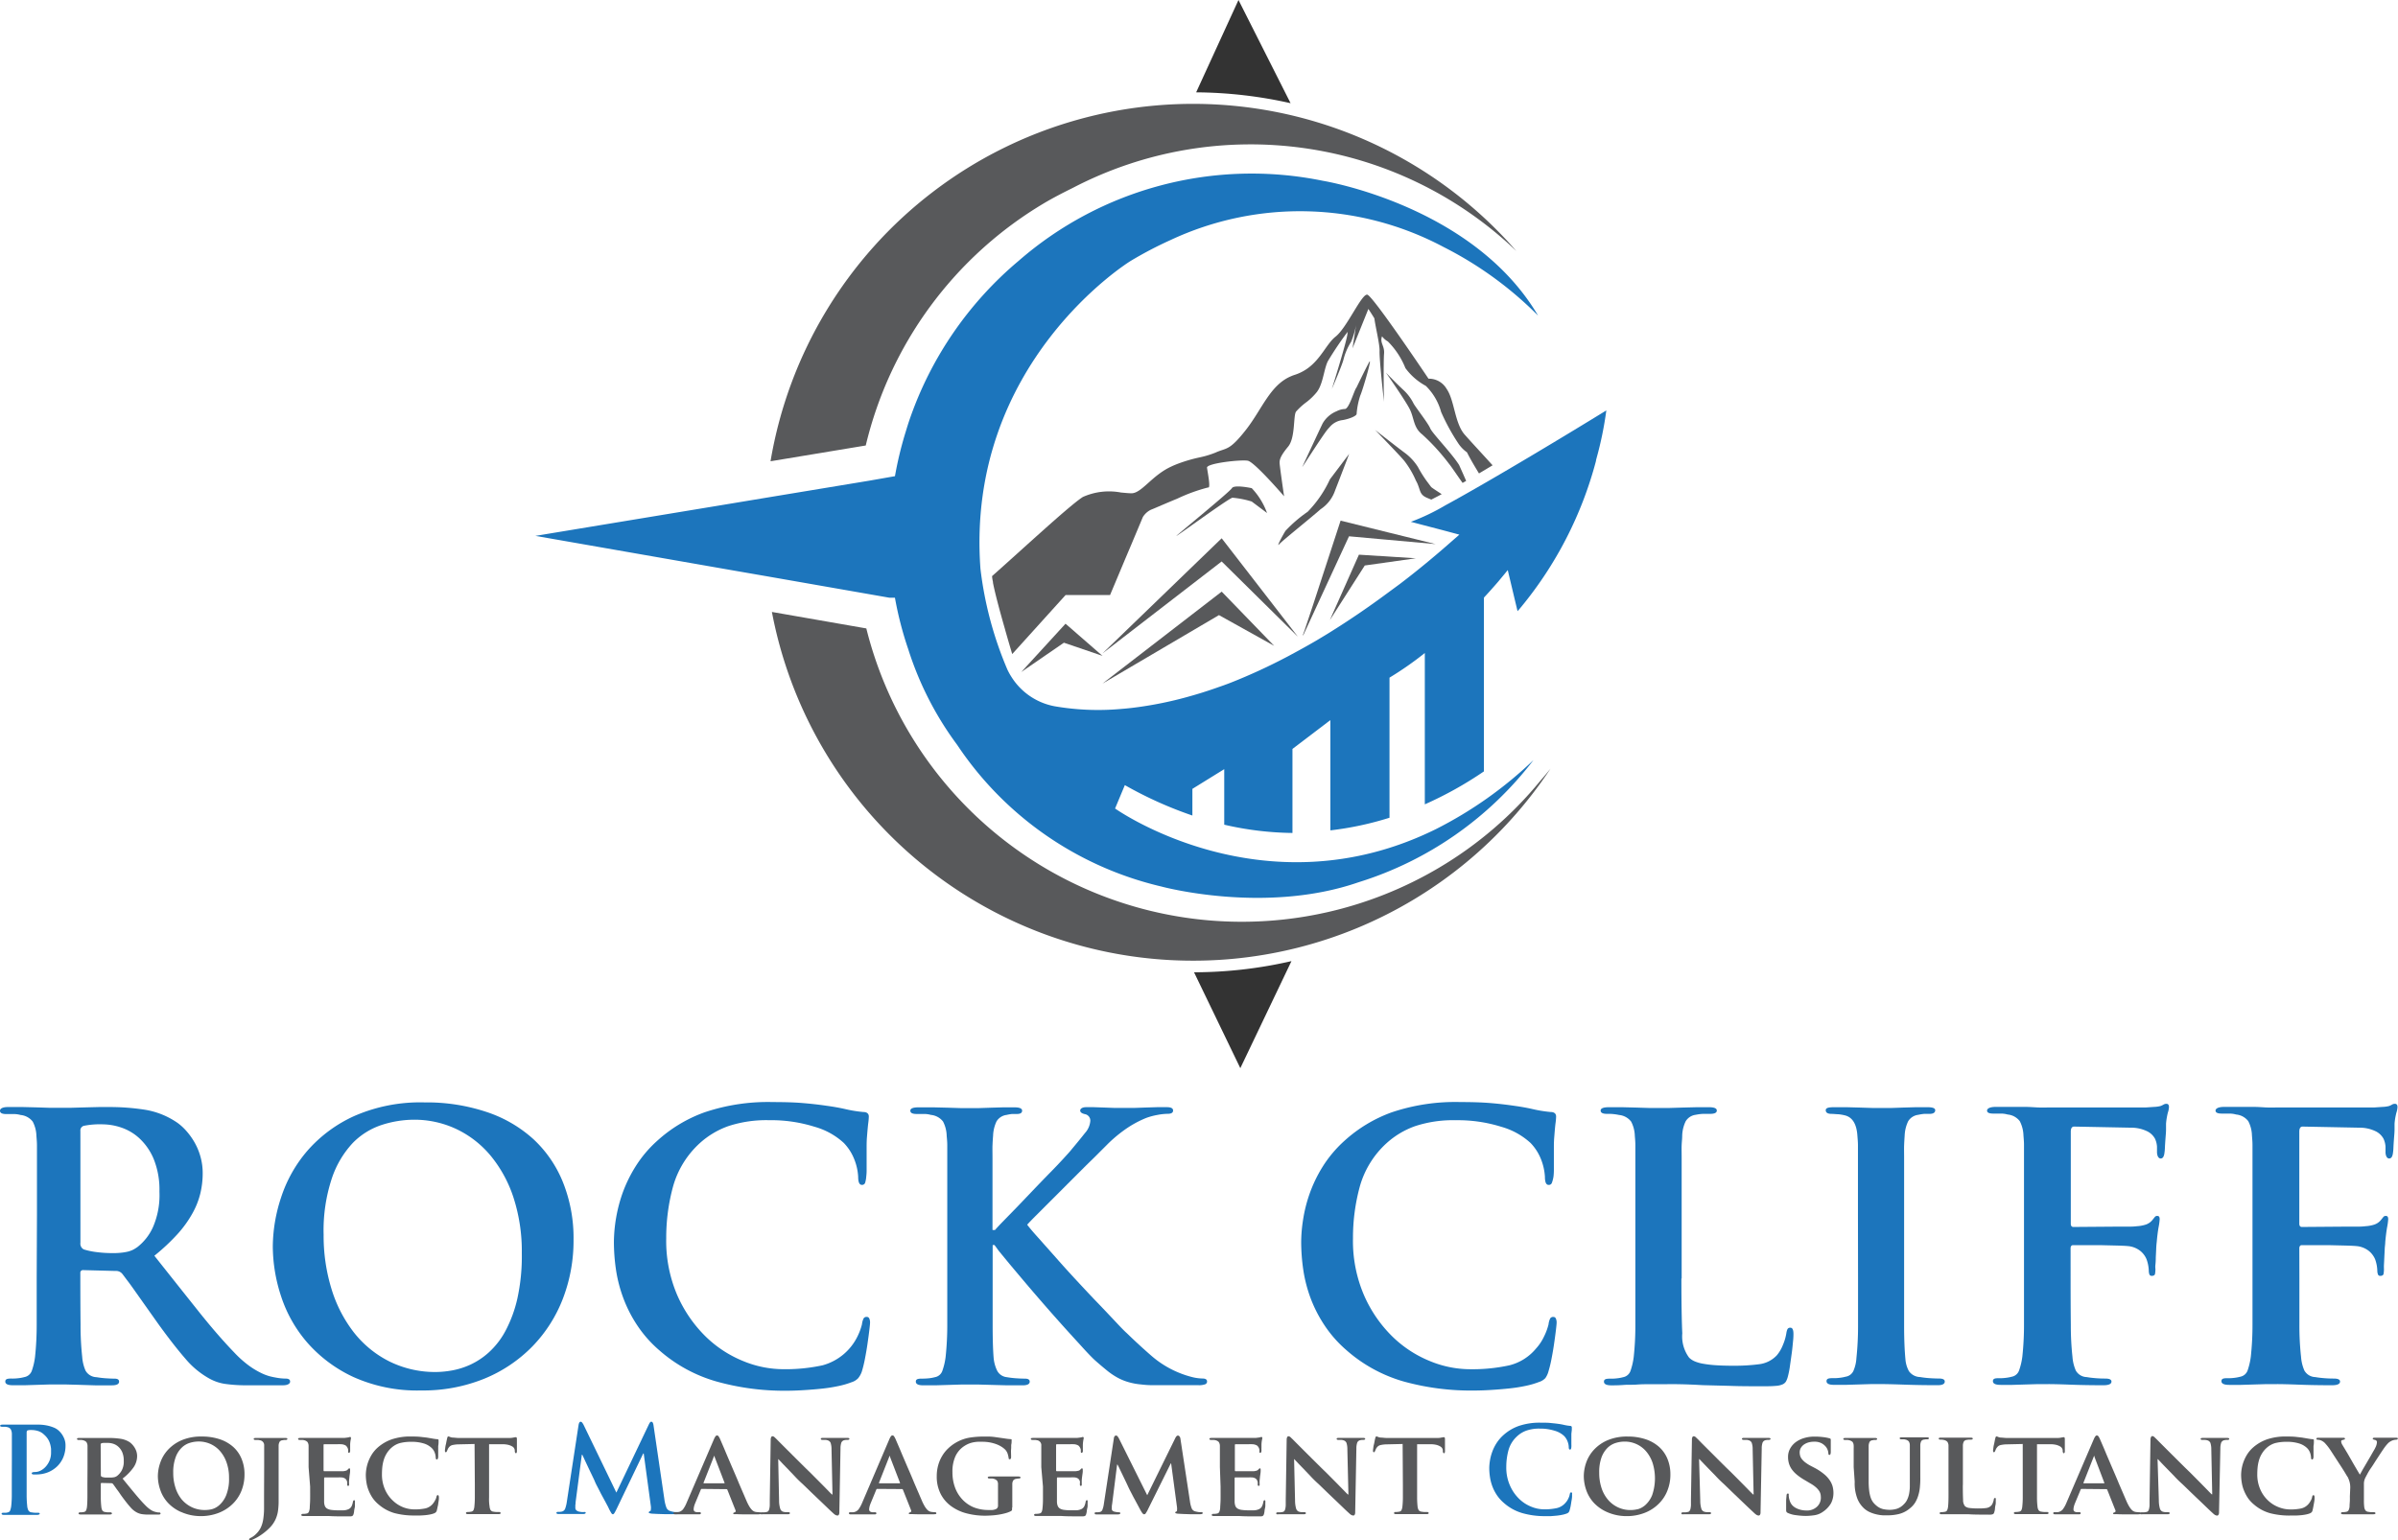 <svg xmlns="http://www.w3.org/2000/svg" width="160" height="102.804" viewBox="0 0 160 102.804">
  <g id="logo" transform="translate(-0.04)">
    <g id="Layer_1" data-name="Layer 1" transform="translate(0.04)">
      <path id="Path_1" data-name="Path 1" d="M312.064,100.3c.2.484.154.721.617.926.142.062.234.095.3.125l.448-.231.246-.131c-.276-.187-.54-.347-.7-.475l-.323-.433a8.314,8.314,0,0,1-.567-.914,3.519,3.519,0,0,0-.869-.935c-.3-.214-1.985-1.531-1.985-1.531s1.588,1.635,1.929,2.039a6.025,6.025,0,0,1,.792,1.338A2.293,2.293,0,0,1,312.064,100.3Z" transform="translate(-217.482 -68.006)" fill="#58595b"/>
      <path id="Path_2" data-name="Path 2" d="M316.8,91.179l.237-.134c-.225-.522-.472-1.065-.472-1.065-.51-.807-1.78-2.1-1.926-2.445s-.908-1.318-1.1-1.635a3.127,3.127,0,0,0-.7-.935c-.418-.383-1.154-1.145-1.154-1.145s1.246,1.78,1.57,2.4.246,1.255.849,1.721a14.286,14.286,0,0,1,1.8,1.976C316.058,90.1,316.453,90.7,316.8,91.179Z" transform="translate(-219.212 -58.948)" fill="#58595b"/>
      <path id="Path_3" data-name="Path 3" d="M294.687,85.669a1.33,1.33,0,0,1,.89-.478h0c.469-.086.89-.273.914-.4a5.179,5.179,0,0,1,.243-1.231c.172-.383.834-2.671.593-2.231s-.849,1.7-.849,1.7c-.151.169-.493,1.445-.777,1.424a1.305,1.305,0,0,0-.54.148,1.905,1.905,0,0,0-.932.807c-.018.033-.036.071-.056.113-.341.721-1.27,2.715-1.306,2.8s1.062-1.653,1.585-2.374A2.985,2.985,0,0,1,294.687,85.669Z" transform="translate(-205.975 -57.156)" fill="#58595b"/>
      <path id="Path_4" data-name="Path 4" d="M269.573,110.424l1.021.766a4.738,4.738,0,0,0-1.021-1.659s-1.172-.255-1.323,0-3.593,3.059-3.706,3.187,3.478-2.507,3.742-2.549a6.09,6.09,0,0,1,1.288.255Z" transform="translate(-186.054 -76.95)" fill="#58595b"/>
      <path id="Path_5" data-name="Path 5" d="M291.258,104.533c.169-.433.51-1.318.733-1.9l.214-.561-.312.412-.973,1.288a7.7,7.7,0,0,1-1.484,2.166,9.03,9.03,0,0,0-1.484,1.276c-.16.255-.644,1.145-.415.89s2.193-1.825,2.76-2.335A2.432,2.432,0,0,0,291.258,104.533Z" transform="translate(-202.184 -71.782)" fill="#58595b"/>
      <path id="Path_6" data-name="Path 6" d="M311.35,90.3Z" transform="translate(-218.973 -63.505)" fill="#58595b"/>
      <path id="Path_7" data-name="Path 7" d="M181.126,61.212a14.329,14.329,0,0,1-2.291,1.095l.8.211,1.317.344,1.119.3-.475.415q-1.78,1.573-3.487,2.872l-.843.62c-1.261.935-2.478,1.763-3.653,2.5l-.217.137c-.276.172-.552.335-.825.5-.365.214-.727.418-1.083.614-.276.154-.552.3-.825.448a38.059,38.059,0,0,1-3.858,1.78c-.279.107-.555.208-.828.3-.347.125-.688.237-1.024.344-.282.089-.555.169-.828.246a24.923,24.923,0,0,1-3.858.783c-.282.033-.558.059-.825.08a17.051,17.051,0,0,1-4.359-.181,4.338,4.338,0,0,1-2.914-1.988,4.257,4.257,0,0,1-.252-.457,24.371,24.371,0,0,1-1.8-6.733C149.105,51.675,160.129,44.9,160.129,44.9A25.9,25.9,0,0,1,162.8,43.5a20.386,20.386,0,0,1,18.214.463,24.332,24.332,0,0,1,6.309,4.582c-4.35-7.383-14.362-9-14.362-9a23.667,23.667,0,0,0-20.294,5.341,24.077,24.077,0,0,0-7.3,10.659c-.071.208-.136.418-.2.629-.03.1-.062.2-.092.3a24.363,24.363,0,0,0-.662,2.786l-1.709.3-6.89,1.139-2.359.392L120.42,63.245l13.056,2.282,2.374.412,7.009,1.226,1.187.208h.365a23.321,23.321,0,0,0,.89,3.442,21.7,21.7,0,0,0,3.264,6.38,22.554,22.554,0,0,0,13.617,9.451h0s6.9,1.881,13.151-.279h0a23.469,23.469,0,0,0,11.685-8.16,27,27,0,0,1-6.513,4.611c-11.481,5.671-21.406-1.377-21.406-1.377l.507-1.214.145-.347a26.319,26.319,0,0,0,4.507,2.03v-1.78l2.125-1.315v3.706a21.041,21.041,0,0,0,4.552.552V77.465l2.528-1.923V82.9a21.234,21.234,0,0,0,3.947-.843v-9.35a22.345,22.345,0,0,0,2.356-1.644v10.1a24.723,24.723,0,0,0,3.944-2.2V67.364c.249-.267.472-.516.668-.739.157-.178.3-.338.412-.481.326-.386.51-.617.51-.617l.454,1.911.2.834c.077-.086.151-.175.225-.264a25.616,25.616,0,0,0,5.009-9.769V58.2c.015-.053.027-.107.042-.16a23.4,23.4,0,0,0,.647-3.169C189.7,56.212,184.3,59.485,181.126,61.212Z" transform="translate(-84.699 -27.479)" fill="#1c75bc"/>
      <path id="Path_8" data-name="Path 8" d="M254.65,75.622c-.68-.766-.68-2.3-1.211-3.059a1.359,1.359,0,0,0-1.208-.68s-3.706-5.525-4.083-5.608-1.362,2.208-2.119,2.8c-.593.469-.961,1.466-1.866,2.119a3.116,3.116,0,0,1-.855.43,2.552,2.552,0,0,0-.264.1c-1.386.593-1.92,2.19-2.988,3.561-1.134,1.445-1.285,1.187-2.042,1.531a6.176,6.176,0,0,1-1.065.32,10.266,10.266,0,0,0-1.484.439c-.131.053-.267.107-.407.175-1.288.593-1.967,1.78-2.647,1.78-.178,0-.418-.027-.694-.05a4.276,4.276,0,0,0-2.558.3l-.077.053c-.967.665-3.976,3.457-5.973,5.226a2.43,2.43,0,0,0,.062.392v.053h0c.151.772.5,2.05.8,3.089l.024.092c.252.89.46,1.576.46,1.576l3.561-3.941h2.967l1.053-2.507.045-.107.326-.769.543-1.294.22-.525a1.3,1.3,0,0,1,.54-.49l.226-.092c.341-.145.926-.4,1.531-.647a11.308,11.308,0,0,1,2.059-.748c.19.086-.036-1.021-.074-1.318s2.267-.552,2.721-.466,2.421,2.374,2.421,2.374-.3-2.039-.3-2.249.074-.469.567-1.062.338-2.042.528-2.338a4.448,4.448,0,0,1,.721-.653,4.1,4.1,0,0,0,.677-.665,1.779,1.779,0,0,0,.193-.338c.243-.543.312-1.249.528-1.7a21.865,21.865,0,0,1,1.329-1.976.562.562,0,0,0-.015.113c0,.389-1.042,3.709-1.042,3.709s.688-1.593.777-1.967a4.086,4.086,0,0,1,.51-1.187,5.636,5.636,0,0,0,.392-1.513h0l-.3,1.953,1.059-2.632s.2.3.4.629c.077.593.362,1.733.347,2.178-.021.558.267,3.208.3,3.386-.024-.2-.045-2.688,0-3.211s-.3-.715-.134-1.154h0a1.187,1.187,0,0,0,.386.341,5.292,5.292,0,0,1,1.172,1.78,4.1,4.1,0,0,0,1.362,1.187,3.872,3.872,0,0,1,1.021,1.742,13.97,13.97,0,0,0,1.133,2.077,2.269,2.269,0,0,0,.593.617c.2.409.51.929.8,1.407l.356-.211h0l.113-.068h0l.439-.264C255.125,76.144,255.318,76.37,254.65,75.622Z" transform="translate(-156.917 -46.607)" fill="#58595b"/>
      <path id="Path_9" data-name="Path 9" d="M271.825,0,269,6.163a29.552,29.552,0,0,1,6.3.724Z" transform="translate(-189.19)" fill="#333"/>
      <path id="Path_10" data-name="Path 10" d="M271.616,223.325l3.412-7.145a29.182,29.182,0,0,1-6.5.745Z" transform="translate(-188.859 -152.032)" fill="#333"/>
      <path id="Path_11" data-name="Path 11" d="M191.552,29.988c.626-.371,1.267-.7,1.917-1.021a25.656,25.656,0,0,1,29.593,4.214A28.59,28.59,0,0,0,173.3,47.213l6.353-1.053a25.763,25.763,0,0,1,11.9-16.172Z" transform="translate(-121.888 -16.427)" fill="#58595b"/>
      <path id="Path_12" data-name="Path 12" d="M218.129,154.7a25.816,25.816,0,0,1-38.22-15.967l-6.3-1.1a28.6,28.6,0,0,0,51.95,10.46c-.214.264-.433.528-.659.786A25.567,25.567,0,0,1,218.129,154.7Z" transform="translate(-122.106 -96.79)" fill="#58595b"/>
      <path id="Path_13" data-name="Path 13" d="M235.1,142.435l-.08-.068-2.386-2.077-.053.056-2.9,3.166,2.843-1.955Z" transform="translate(-161.538 -98.661)" fill="#58595b"/>
      <path id="Path_14" data-name="Path 14" d="M260.979,127.643l-.335-.433-4.751-6.139-.1.095-7.855,7.59,7.953-6.139Z" transform="translate(-174.379 -85.144)" fill="#58595b"/>
      <path id="Path_15" data-name="Path 15" d="M247.94,139.2l7.953-6.137,3.5,3.617-3.682-2.05Z" transform="translate(-174.379 -93.576)" fill="#58595b"/>
      <path id="Path_16" data-name="Path 16" d="M301.861,118.667l-1.332-.329-1.819-.448-3.187-.789-1.822,5.576-.593,1.78c-.089.214-.122.326-.08.3l3.056-6.611Z" transform="translate(-206.075 -82.352)" fill="#58595b"/>
      <path id="Path_17" data-name="Path 17" d="M299.06,129.128,301,124.76l3.8.24-3.409.481Z" transform="translate(-210.33 -87.739)" fill="#58595b"/>
      <path id="Path_18" data-name="Path 18" d="M2.506,256.122v-4.567c0-.217-.021-.43-.036-.626a2.178,2.178,0,0,0-.246-.956,1.157,1.157,0,0,0-.81-.442A1.642,1.642,0,0,0,1,249.469H.458c-.279,0-.418-.074-.418-.22S.209,249,.568,249H1.574l.97.024.822.027h1.35l.97-.027L6.642,249h.751a15.158,15.158,0,0,1,2.344.184,5.3,5.3,0,0,1,2.16.881,3.622,3.622,0,0,1,.54.49,4.592,4.592,0,0,1,.552.751,4.154,4.154,0,0,1,.415.967,4.051,4.051,0,0,1,.16,1.154,5.715,5.715,0,0,1-.16,1.35,5.263,5.263,0,0,1-.528,1.326,7.438,7.438,0,0,1-.979,1.362,13.572,13.572,0,0,1-1.558,1.46q1.647,2.077,2.935,3.694t2.392,2.76a7.185,7.185,0,0,0,.958.861,5.148,5.148,0,0,0,.8.49,3.26,3.26,0,0,0,.593.234c.163.042.3.071.395.086a3.667,3.667,0,0,0,.685.074c.2,0,.3.065.3.2s-.157.246-.469.246H16.6a9.927,9.927,0,0,1-1.6-.1,3.145,3.145,0,0,1-1.027-.368,5.674,5.674,0,0,1-1.558-1.3c-.516-.593-1.116-1.359-1.8-2.306l-.748-1.056-.712-1.006c-.22-.312-.418-.594-.593-.822s-.3-.406-.38-.5a.543.543,0,0,0-.442-.172L5.6,259.884a.175.175,0,0,0-.2.2v.344q0,1.718.015,3.092a19.361,19.361,0,0,0,.11,2.16,2.793,2.793,0,0,0,.22.908.867.867,0,0,0,.736.442,6.173,6.173,0,0,0,.626.074c.237.015.43.024.579.024q.3,0,.3.2c0,.163-.163.246-.49.246H6.378L5.3,267.54l-.89-.024H3.352l-.774.024-.869.027H.886c-.329,0-.493-.083-.493-.246s.131-.2.392-.2a3.2,3.2,0,0,0,.493-.024,2.553,2.553,0,0,0,.392-.074.65.65,0,0,0,.5-.442,4.389,4.389,0,0,0,.208-.908,20.113,20.113,0,0,0,.11-2.16q0-1.377,0-3.068Zm2.9,1.938a.427.427,0,0,0,.223.442,4.765,4.765,0,0,0,.89.184,7.892,7.892,0,0,0,.97.062,4.91,4.91,0,0,0,.626-.024,3.445,3.445,0,0,0,.454-.074,1.75,1.75,0,0,0,.341-.122,2.371,2.371,0,0,0,.32-.2,3.531,3.531,0,0,0,1.006-1.288,5.365,5.365,0,0,0,.442-2.392,5.448,5.448,0,0,0-.38-2.172,3.953,3.953,0,0,0-.958-1.389,3.38,3.38,0,0,0-1.226-.724,3.93,3.93,0,0,0-1.187-.208,5.438,5.438,0,0,0-1.3.1.32.32,0,0,0-.223.344Z" transform="translate(-0.04 -175.113)" fill="#1c75bc"/>
      <path id="Path_19" data-name="Path 19" d="M66.754,266.259a9.272,9.272,0,0,1-3.068-2.288,8.951,8.951,0,0,1-1.754-3.1,10.771,10.771,0,0,1-.552-3.326,10.623,10.623,0,0,1,.552-3.264,9.071,9.071,0,0,1,1.754-3.119,9.176,9.176,0,0,1,3.131-2.32,10.98,10.98,0,0,1,4.7-.908,12.574,12.574,0,0,1,4.125.638,8.721,8.721,0,0,1,3.134,1.822,7.991,7.991,0,0,1,1.976,2.9,10,10,0,0,1,.694,3.8,10.772,10.772,0,0,1-.712,3.941,9.41,9.41,0,0,1-2.039,3.19,9.545,9.545,0,0,1-3.2,2.148,10.844,10.844,0,0,1-4.211.786A10.386,10.386,0,0,1,66.754,266.259Zm6.555-.43a5.165,5.165,0,0,0,1.226-.38,4.905,4.905,0,0,0,1.252-.825,5.34,5.34,0,0,0,1.107-1.421,8.642,8.642,0,0,0,.8-2.16,13.164,13.164,0,0,0,.3-3.044,11.623,11.623,0,0,0-.552-3.706,8.56,8.56,0,0,0-1.534-2.81,6.7,6.7,0,0,0-2.3-1.78,6.552,6.552,0,0,0-2.81-.614,7.049,7.049,0,0,0-2.137.344,4.8,4.8,0,0,0-1.938,1.2,6.445,6.445,0,0,0-1.4,2.359,11.044,11.044,0,0,0-.552,3.777,12.059,12.059,0,0,0,.516,3.585,9,9,0,0,0,1.484,2.908,6.989,6.989,0,0,0,2.374,1.953,6.878,6.878,0,0,0,3.166.712A6.3,6.3,0,0,0,73.309,265.828Z" transform="translate(-43.178 -174.356)" fill="#1c75bc"/>
      <path id="Path_20" data-name="Path 20" d="M144.925,266.5a9.862,9.862,0,0,1-3.8-2.077,8.115,8.115,0,0,1-1.484-1.682,8.868,8.868,0,0,1-.932-1.84,9.4,9.4,0,0,1-.481-1.89,13.052,13.052,0,0,1-.134-1.828,10.16,10.16,0,0,1,.552-3.181,9.2,9.2,0,0,1,.872-1.816,7.974,7.974,0,0,1,1.448-1.73,9.41,9.41,0,0,1,3.166-1.914,13.254,13.254,0,0,1,4.59-.688q1.151,0,1.926.062c.516.042,1.059.1,1.632.184.475.065.908.142,1.3.234a8.617,8.617,0,0,0,1.154.184c.246,0,.368.113.368.3a3.765,3.765,0,0,1-.036.43c-.024.187-.053.5-.086.92-.018.2-.024.424-.024.685v1.475a3.48,3.48,0,0,1-.024.49,1.848,1.848,0,0,1-.074.418.208.208,0,0,1-.22.145c-.163,0-.246-.178-.246-.54a3.65,3.65,0,0,0-.258-1.163,3.3,3.3,0,0,0-.7-1.095,4.78,4.78,0,0,0-1.95-1.08,9.676,9.676,0,0,0-3.033-.439,8.116,8.116,0,0,0-2.712.392,5.638,5.638,0,0,0-1.9,1.128,6.143,6.143,0,0,0-1.8,2.911,12.976,12.976,0,0,0-.454,3.448,9.16,9.16,0,0,0,.748,3.828,8.827,8.827,0,0,0,1.89,2.739,7.753,7.753,0,0,0,2.5,1.632,7.05,7.05,0,0,0,2.59.54,11.674,11.674,0,0,0,2.7-.258,3.659,3.659,0,0,0,2.332-1.926,4.037,4.037,0,0,0,.3-.81,1.2,1.2,0,0,1,.11-.395.225.225,0,0,1,.208-.1.175.175,0,0,1,.172.11.634.634,0,0,1,.05.258c0,.083-.018.258-.05.528s-.074.573-.122.908-.107.671-.172,1.006a8.14,8.14,0,0,1-.2.822,1.422,1.422,0,0,1-.258.469,1.03,1.03,0,0,1-.43.258,5.607,5.607,0,0,1-.89.258,10.515,10.515,0,0,1-1.1.172c-.395.042-.8.074-1.217.1s-.822.039-1.214.039A16.756,16.756,0,0,1,144.925,266.5Z" transform="translate(-97.133 -174.299)" fill="#1c75bc"/>
      <path id="Path_21" data-name="Path 21" d="M210.273,257.229h.125c.131-.148.332-.365.611-.65l.944-.97,1.065-1.116c.371-.386.721-.751,1.056-1.092s.635-.656.89-.935.451-.49.564-.638q.516-.614.872-1.068a1.359,1.359,0,0,0,.356-.771.436.436,0,0,0-.353-.493c-.214-.047-.318-.131-.318-.243s.131-.223.392-.223h.516l.685.024.724.027h1.255l.774-.027.772-.024h.665c.279,0,.415.074.415.223s-.122.22-.368.22a3.788,3.788,0,0,0-.674.074,4.432,4.432,0,0,0-.748.2,7.026,7.026,0,0,0-1.217.638,9.115,9.115,0,0,0-1.436,1.187c-.131.134-.332.329-.593.594s-.579.564-.923.908l-1.092,1.092c-.383.386-.754.754-1.1,1.1l-.958.958c-.3.3-.493.5-.626.65q.223.3.739.872l1.166,1.312c.433.493.89,1,1.386,1.534s.961,1.033,1.412,1.5.846.89,1.187,1.252.593.626.76.772q.81.789,1.656,1.522a6.61,6.61,0,0,0,2.786,1.427,3.08,3.08,0,0,0,.593.074c.214,0,.317.065.317.2a.193.193,0,0,1-.122.184,1.186,1.186,0,0,1-.466.062H220.9a6.2,6.2,0,0,1-.763-.05,4.335,4.335,0,0,1-.89-.172,3.559,3.559,0,0,1-.736-.318,4.678,4.678,0,0,1-.688-.481c-.229-.187-.475-.395-.736-.626-.181-.163-.451-.439-.81-.834s-.766-.837-1.217-1.338-.917-1.027-1.4-1.582-.935-1.08-1.35-1.573-.777-.92-1.08-1.288-.5-.608-.594-.724l-.267-.368h-.125v5.315q0,1.389.062,2.172a2.462,2.462,0,0,0,.234.89.816.816,0,0,0,.65.442,6.028,6.028,0,0,0,.614.074c.228.015.424.024.593.024q.32,0,.32.2c0,.163-.157.246-.469.246h-1.042l-1.006-.027-.872-.024h-1.208l-.8.024-.89.027h-.822c-.326,0-.49-.083-.49-.246s.131-.2.392-.2a4.865,4.865,0,0,0,.49-.024,2.623,2.623,0,0,0,.395-.074.644.644,0,0,0,.5-.442,4.375,4.375,0,0,0,.211-.908,20.126,20.126,0,0,0,.11-2.16v-11.97c0-.217-.021-.43-.039-.626a2.181,2.181,0,0,0-.243-.956,1.163,1.163,0,0,0-.81-.442,1.641,1.641,0,0,0-.418-.062h-.54c-.279,0-.415-.074-.415-.22s.178-.223.537-.223h1.009l.982.024.846.027h1.187l.8-.027.846-.024h.736q.516,0,.516.223c0,.145-.113.22-.344.22h-.329a3.03,3.03,0,0,0-.356.062.923.923,0,0,0-.677.43,2.441,2.441,0,0,0-.231.967c-.018.2-.03.407-.039.626s0,.519,0,.89v4.763Z" transform="translate(-144.012 -175.134)" fill="#1c75bc"/>
      <path id="Path_22" data-name="Path 22" d="M299.442,266.5a9.874,9.874,0,0,1-3.792-2.077,8.114,8.114,0,0,1-1.484-1.682,8.883,8.883,0,0,1-.935-1.84,9.391,9.391,0,0,1-.478-1.89,13.06,13.06,0,0,1-.134-1.828,9.93,9.93,0,0,1,.122-1.448,9.591,9.591,0,0,1,.43-1.733,9.182,9.182,0,0,1,.869-1.816,8.144,8.144,0,0,1,1.448-1.73,9.469,9.469,0,0,1,3.166-1.914,13.277,13.277,0,0,1,4.591-.688c.771,0,1.412.021,1.929.062s1.059.1,1.632.184c.475.065.908.142,1.3.234a8.624,8.624,0,0,0,1.154.184c.246,0,.368.113.368.3a3.761,3.761,0,0,1-.036.43c-.027.187-.053.5-.086.92q-.027.3-.027.685v1.475a4.011,4.011,0,0,1-.024.49,2.035,2.035,0,0,1-.107.421.208.208,0,0,1-.22.145c-.166,0-.246-.178-.246-.54a3.733,3.733,0,0,0-.258-1.163,3.3,3.3,0,0,0-.7-1.095,4.8,4.8,0,0,0-1.95-1.08,9.679,9.679,0,0,0-3.033-.439,8.1,8.1,0,0,0-2.712.392,5.64,5.64,0,0,0-1.9,1.128,6.143,6.143,0,0,0-1.8,2.911,12.972,12.972,0,0,0-.454,3.448,9.16,9.16,0,0,0,.748,3.828,8.776,8.776,0,0,0,1.89,2.739,7.753,7.753,0,0,0,2.5,1.632,7.051,7.051,0,0,0,2.59.54,11.645,11.645,0,0,0,2.7-.258,3.352,3.352,0,0,0,1.78-1.116,3.19,3.19,0,0,0,.54-.81,3.893,3.893,0,0,0,.3-.81,1.2,1.2,0,0,1,.11-.395.225.225,0,0,1,.208-.1.175.175,0,0,1,.172.11.634.634,0,0,1,.05.258c0,.083-.018.258-.05.528s-.074.573-.122.908-.107.671-.172,1.006a8.158,8.158,0,0,1-.2.822,1.415,1.415,0,0,1-.211.454,1,1,0,0,1-.427.258,5.62,5.62,0,0,1-.89.258,10.449,10.449,0,0,1-1.107.172c-.392.042-.8.074-1.214.1s-.822.039-1.214.039A16.794,16.794,0,0,1,299.442,266.5Z" transform="translate(-205.801 -174.3)" fill="#1c75bc"/>
      <path id="Path_23" data-name="Path 23" d="M365.325,260.476q0,2.374.059,3.656a2.387,2.387,0,0,0,.454,1.62,1.229,1.229,0,0,0,.368.246,2.553,2.553,0,0,0,.555.16,7.488,7.488,0,0,0,.834.1c.335.024.739.036,1.214.036a12.649,12.649,0,0,0,1.694-.1,1.941,1.941,0,0,0,1.187-.594,2.446,2.446,0,0,0,.406-.688,3.3,3.3,0,0,0,.231-.786.966.966,0,0,1,.074-.27.2.2,0,0,1,.2-.1q.2,0,.2.418a4.312,4.312,0,0,1-.024.454c-.024.237-.045.5-.086.8s-.083.593-.122.869a5.642,5.642,0,0,1-.136.7,1.486,1.486,0,0,1-.122.332.49.49,0,0,1-.234.208,1.29,1.29,0,0,1-.442.1q-.279.027-.748.027c-.89,0-1.656,0-2.32-.027l-1.828-.047c-.555-.033-1.068-.053-1.534-.062s-.953,0-1.46,0h-.593c-.243,0-.513,0-.81.024s-.567,0-.869.024-.579.027-.822.027c-.329,0-.493-.083-.493-.246s.131-.2.395-.2a3.175,3.175,0,0,0,.49-.024,2.489,2.489,0,0,0,.392-.074.644.644,0,0,0,.5-.442,4.389,4.389,0,0,0,.208-.908,19.332,19.332,0,0,0,.11-2.16V251.58c0-.217-.018-.43-.036-.626a2.178,2.178,0,0,0-.246-.955,1.158,1.158,0,0,0-.81-.442,3.411,3.411,0,0,0-.81-.074c-.276,0-.415-.074-.415-.22s.178-.223.54-.223h.92l.944.024.861.027h1.276l.89-.027.958-.024h.846q.516,0,.516.223c0,.145-.148.22-.442.22h-.466a2.963,2.963,0,0,0-.493.062.917.917,0,0,0-.674.43,2.374,2.374,0,0,0-.234.967c0,.2-.027.407-.036.626s0,.519,0,.89v8.012Z" transform="translate(-253.138 -175.141)" fill="#1c75bc"/>
      <path id="Path_24" data-name="Path 24" d="M412.718,256.157V251.59c0-.217-.021-.43-.036-.626q-.074-1.187-.837-1.374a3.359,3.359,0,0,0-.427-.074c-.157,0-.3-.024-.454-.024-.264,0-.395-.083-.395-.246s.2-.2.593-.2h.786l.89.024.849.027h1.267l.783-.027.849-.024h.771q.516,0,.516.2c0,.163-.131.246-.392.246h-.356a2.86,2.86,0,0,0-.38.062.917.917,0,0,0-.677.43,2.434,2.434,0,0,0-.234.967c-.015.2-.027.407-.036.626s0,.519,0,.89v11.2c0,.932.036,1.662.086,2.184a1.963,1.963,0,0,0,.234.81.941.941,0,0,0,.748.395,6.2,6.2,0,0,0,.626.074c.237.015.445.024.626.024q.392,0,.392.2c0,.163-.154.246-.466.246q-1.228,0-2.282-.039c-.7-.024-1.22-.036-1.546-.036h-.593l-.8.024-.89.027h-.822c-.326,0-.49-.083-.49-.246s.131-.2.392-.2a3.2,3.2,0,0,0,.493-.024,2.636,2.636,0,0,0,.392-.074.683.683,0,0,0,.516-.383,2.518,2.518,0,0,0,.2-.846,20.17,20.17,0,0,0,.11-2.172v-3.178Z" transform="translate(-288.751 -175.148)" fill="#1c75bc"/>
      <path id="Path_25" data-name="Path 25" d="M452.406,259.942q0,1.78.015,3.1a18.975,18.975,0,0,0,.11,2.125,2.792,2.792,0,0,0,.22.908.861.861,0,0,0,.736.442c.181.033.386.056.614.074s.433.024.614.024q.418,0,.418.2c0,.163-.181.246-.54.246q-1.187,0-2.211-.039t-1.522-.036h-.626l-.822.024-.89.027h-.783c-.344,0-.516-.083-.516-.246s.122-.2.368-.2a3.2,3.2,0,0,0,.493-.024,2.616,2.616,0,0,0,.392-.074.641.641,0,0,0,.5-.442,4.367,4.367,0,0,0,.211-.908,19.7,19.7,0,0,0,.11-2.125V251.016c0-.217-.021-.43-.036-.626a2.219,2.219,0,0,0-.246-.956,1.157,1.157,0,0,0-.81-.442,1.645,1.645,0,0,0-.418-.062h-.54c-.279,0-.415-.065-.415-.2s.187-.246.564-.246h1.988c.326,0,.62.03.89.039s.481,0,.662,0H457.4l.576-.039a2.08,2.08,0,0,0,.43-.059,1.235,1.235,0,0,0,.208-.1.371.371,0,0,1,.184-.048c.116,0,.172.074.172.22a1.36,1.36,0,0,1-.074.368,4.459,4.459,0,0,0-.122.739v.38c0,.19-.021.389-.036.593s-.03.418-.039.614a2.794,2.794,0,0,1-.036.395c-.033.229-.116.341-.246.341s-.228-.131-.246-.392v-.4a1.485,1.485,0,0,0-.133-.528,1.187,1.187,0,0,0-.516-.493,2.453,2.453,0,0,0-1.1-.243l-3.78-.074c-.148,0-.223.113-.223.344v6.136c0,.145.059.22.172.22l3.142-.024h.564a3.639,3.639,0,0,0,.54-.027,2.321,2.321,0,0,0,.593-.11.965.965,0,0,0,.454-.329l.148-.184a.2.2,0,0,1,.172-.062c.1,0,.145.074.145.22a3.862,3.862,0,0,1-.074.54c-.048.279-.089.593-.122.982-.018.131-.03.3-.036.466s-.018.365-.027.552a4.7,4.7,0,0,1-.024.493,1.06,1.06,0,0,0,0,.282,2.161,2.161,0,0,1-.024.32c-.018.1-.092.145-.223.145a.154.154,0,0,1-.16-.11.759.759,0,0,1-.036-.234,2.483,2.483,0,0,0-.148-.76,1.413,1.413,0,0,0-.392-.54,1.54,1.54,0,0,0-.858-.344c-.148-.015-.4-.027-.763-.036l-1.128-.027h-1.757c-.113,0-.172.074-.172.223Z" transform="translate(-314.251 -174.606)" fill="#1c75bc"/>
      <path id="Path_26" data-name="Path 26" d="M503.813,259.942v3.1a18.975,18.975,0,0,0,.11,2.125,2.792,2.792,0,0,0,.22.908.867.867,0,0,0,.736.442c.181.033.386.056.614.074s.433.024.614.024q.418,0,.418.2c0,.163-.181.246-.54.246q-1.187,0-2.211-.039t-1.522-.036h-.626l-.822.024-.89.027h-.786c-.344,0-.516-.083-.516-.246s.122-.2.368-.2a3.2,3.2,0,0,0,.493-.024,2.618,2.618,0,0,0,.392-.074.65.65,0,0,0,.5-.442,4.585,4.585,0,0,0,.208-.908,19.714,19.714,0,0,0,.11-2.125V251.016c0-.217-.021-.43-.036-.626a2.18,2.18,0,0,0-.246-.956,1.158,1.158,0,0,0-.81-.442,1.645,1.645,0,0,0-.418-.062h-.54c-.276,0-.415-.065-.415-.2s.187-.246.564-.246h1.988c.326,0,.623.03.89.039s.481,0,.662,0h6.466l.576-.039a2.079,2.079,0,0,0,.43-.059,1.236,1.236,0,0,0,.208-.1.371.371,0,0,1,.184-.048c.116,0,.172.074.172.22a1.449,1.449,0,0,1-.071.368,4.09,4.09,0,0,0-.125.739v.38c0,.19-.021.389-.036.593s-.03.418-.039.614a2.822,2.822,0,0,1-.036.395c-.033.229-.116.341-.246.341s-.229-.131-.246-.392v-.4a1.482,1.482,0,0,0-.134-.528,1.186,1.186,0,0,0-.516-.493,2.454,2.454,0,0,0-1.1-.243l-3.78-.074c-.148,0-.222.113-.222.344v6.136c0,.145.059.22.172.22l3.142-.024h.564a3.639,3.639,0,0,0,.54-.027,2.3,2.3,0,0,0,.594-.11.964.964,0,0,0,.454-.329l.148-.184a.2.2,0,0,1,.172-.062c.1,0,.145.074.145.22a3.862,3.862,0,0,1-.074.54c-.047.279-.089.593-.122.982,0,.131-.03.3-.036.466s-.018.365-.027.552-.015.353-.024.493a2.808,2.808,0,0,0,0,.282,2.165,2.165,0,0,1-.024.32c-.018.1-.092.145-.223.145a.148.148,0,0,1-.157-.11.681.681,0,0,1-.039-.234,2.472,2.472,0,0,0-.145-.76,1.458,1.458,0,0,0-.395-.54,1.541,1.541,0,0,0-.858-.344c-.148-.015-.4-.027-.763-.036l-1.128-.027H503.98c-.113,0-.172.074-.172.223Z" transform="translate(-350.392 -174.606)" fill="#1c75bc"/>
      <path id="Path_27" data-name="Path 27" d="M.846,322.724v-1.685a.68.68,0,0,0-.08-.3.374.374,0,0,0-.261-.142.507.507,0,0,0-.136-.018H.2c-.092,0-.136-.024-.136-.071s.059-.071.175-.071H2.55a2.951,2.951,0,0,1,.632.056,2.479,2.479,0,0,1,.433.128,1.112,1.112,0,0,1,.27.145,1.162,1.162,0,0,1,.142.125,1.341,1.341,0,0,1,.267.377,1.187,1.187,0,0,1,.131.567,2.015,2.015,0,0,1-.145.777,1.834,1.834,0,0,1-.409.608,1.949,1.949,0,0,1-.62.4,2.1,2.1,0,0,1-.78.142H2.348a.3.3,0,0,1-.08,0l-.062-.021c-.024,0-.033-.024-.033-.05a.068.068,0,0,1,.047-.068A.547.547,0,0,1,2.4,323.6a.828.828,0,0,0,.353-.089,1.188,1.188,0,0,0,.347-.264,1.442,1.442,0,0,0,.261-.412,1.389,1.389,0,0,0,.1-.546v-.237a1.816,1.816,0,0,0-.056-.3,1.306,1.306,0,0,0-.139-.329A1.282,1.282,0,0,0,3,321.109a1,1,0,0,0-.439-.255,1.483,1.483,0,0,0-.356-.056,1.669,1.669,0,0,0-.172,0,.8.8,0,0,0-.139.024q-.062.024-.062.151v4.178a6.746,6.746,0,0,0,.036.7.869.869,0,0,0,.074.3.27.27,0,0,0,.237.143,1.263,1.263,0,0,0,.2.024h.2q.125,0,.125.062t-.151.08H.321q-.16,0-.16-.08c0-.042.042-.062.128-.062a1.312,1.312,0,0,0,.16,0,.491.491,0,0,0,.125-.024.2.2,0,0,0,.163-.143,1.343,1.343,0,0,0,.068-.3,6.636,6.636,0,0,0,.036-.7c0-.3,0-.626,0-.994Z" transform="translate(-0.054 -225.353)" fill="#1c75bc"/>
      <path id="Path_28" data-name="Path 28" d="M18.06,325.38v-1.43a.466.466,0,0,0-.077-.249.452.452,0,0,0-.226-.119.481.481,0,0,0-.119-.018h-.16c-.077,0-.119-.024-.119-.071s.053-.062.16-.062h2.03a5.1,5.1,0,0,1,.691.051,1.569,1.569,0,0,1,.638.234,1.2,1.2,0,0,1,.157.139,1.324,1.324,0,0,1,.163.211,1.227,1.227,0,0,1,.125.267,1.074,1.074,0,0,1,.047.315,1.33,1.33,0,0,1-.228.73,3.43,3.43,0,0,1-.742.763q.466.576.843,1.027c.249.3.478.558.691.772a2.069,2.069,0,0,0,.261.229,1.23,1.23,0,0,0,.217.134,1.127,1.127,0,0,0,.163.059l.107.024a.4.4,0,0,0,.086.015h.08a.086.086,0,0,1,.062.024.062.062,0,0,1,.024.047q0,.071-.134.071h-.665a2.71,2.71,0,0,1-.463-.03,1.153,1.153,0,0,1-.3-.1,1.418,1.418,0,0,1-.445-.356c-.145-.16-.315-.374-.51-.638-.068-.092-.136-.184-.2-.282s-.136-.193-.2-.279-.113-.163-.16-.225-.077-.11-.1-.136a.169.169,0,0,0-.128-.048l-.629-.015a.048.048,0,0,0-.053.053v.935a5.6,5.6,0,0,0,.033.593.76.76,0,0,0,.062.243.255.255,0,0,0,.208.116,1.052,1.052,0,0,0,.178.021H19.6a.1.1,0,0,1,.065.024.071.071,0,0,1,.024.047q0,.071-.142.071h-1.95q-.134,0-.134-.071a.062.062,0,0,1,.024-.047.125.125,0,0,1,.086-.024,1.091,1.091,0,0,0,.246-.024.193.193,0,0,0,.151-.116.867.867,0,0,0,.056-.243c.015-.142.024-.338.027-.593s0-.534,0-.846Zm.89.522a.125.125,0,0,0,.062.122,1.052,1.052,0,0,0,.255.05h.279a1.518,1.518,0,0,0,.3-.024.533.533,0,0,0,.187-.086,1.2,1.2,0,0,0,.3-.347,1.234,1.234,0,0,0,.145-.656,1.407,1.407,0,0,0-.107-.593A1.071,1.071,0,0,0,20.1,324a.944.944,0,0,0-.35-.19,1.233,1.233,0,0,0-.338-.05h-.246a.69.69,0,0,0-.166.021.092.092,0,0,0-.062.1Z" transform="translate(-12.221 -227.457)" fill="#58595b"/>
      <path id="Path_29" data-name="Path 29" d="M37.075,328.146a2.637,2.637,0,0,1-.89-.629,2.373,2.373,0,0,1-.5-.852,2.834,2.834,0,0,1-.16-.92,2.768,2.768,0,0,1,.16-.89,2.406,2.406,0,0,1,.51-.858,2.7,2.7,0,0,1,.911-.641,3.3,3.3,0,0,1,1.353-.249,3.728,3.728,0,0,1,1.187.178,2.586,2.586,0,0,1,.89.5,2.163,2.163,0,0,1,.57.8,2.638,2.638,0,0,1,.2,1.047,2.908,2.908,0,0,1-.2,1.086,2.534,2.534,0,0,1-.593.89,2.744,2.744,0,0,1-.926.593,3.264,3.264,0,0,1-1.223.217,3.163,3.163,0,0,1-1.282-.273Zm2.05-.187a1.249,1.249,0,0,0,.528-.3,1.781,1.781,0,0,0,.436-.647,2.926,2.926,0,0,0,.184-1.151,2.967,2.967,0,0,0-.16-1.009,2.291,2.291,0,0,0-.433-.766,1.865,1.865,0,0,0-.644-.481,1.911,1.911,0,0,0-.789-.166,2.012,2.012,0,0,0-.593.092,1.321,1.321,0,0,0-.543.326,1.677,1.677,0,0,0-.4.635,2.878,2.878,0,0,0-.16,1.042,3.13,3.13,0,0,0,.145.976,2.355,2.355,0,0,0,.415.789,2.035,2.035,0,0,0,.668.519,1.966,1.966,0,0,0,.89.193A2,2,0,0,0,39.125,327.959Z" transform="translate(-24.992 -227.229)" fill="#58595b"/>
      <path id="Path_30" data-name="Path 30" d="M57.056,325.38v-1.43a.335.335,0,0,0-.3-.368.5.5,0,0,0-.119-.018h-.16c-.08,0-.119-.024-.119-.071s.053-.062.157-.062h1.947q.142,0,.142.062c0,.047-.042.071-.128.071h-.095l-.1.018a.27.27,0,0,0-.193.1.561.561,0,0,0-.068.264v3.638a4.663,4.663,0,0,1-.027.594,2.133,2.133,0,0,1-.139.593,1.938,1.938,0,0,1-.427.65,3.939,3.939,0,0,1-.828.638c-.086.047-.2.107-.35.175a.41.41,0,0,1-.08.024h-.062c-.039,0-.056-.021-.056-.065a.077.077,0,0,1,.033-.05.524.524,0,0,1,.119-.068,1.38,1.38,0,0,0,.335-.261,1.43,1.43,0,0,0,.3-.421,2.044,2.044,0,0,0,.154-.528,4.985,4.985,0,0,0,.056-.68v-.89Z" transform="translate(-39.43 -227.457)" fill="#58595b"/>
      <path id="Path_31" data-name="Path 31" d="M67.77,325.232V323.8a.466.466,0,0,0-.077-.249.451.451,0,0,0-.225-.119.479.479,0,0,0-.119-.018h-.16c-.08,0-.119-.024-.119-.071s.053-.062.16-.062h2.917l.175-.021.119-.018.059-.021a.113.113,0,0,1,.05,0c.033,0,.047.021.047.062a.677.677,0,0,1-.018.125,1.876,1.876,0,0,0-.036.315v.35a.544.544,0,0,1,0,.095.479.479,0,0,1-.024.068.056.056,0,0,1-.053.042c-.039,0-.056-.03-.056-.086a.983.983,0,0,0,0-.113.407.407,0,0,0-.039-.133.5.5,0,0,0-.119-.157.685.685,0,0,0-.344-.089,1.712,1.712,0,0,0-.2,0h-.893c-.033,0-.047.021-.047.062v1.671c0,.048.015.071.047.071h1.223a.867.867,0,0,0,.208-.033.237.237,0,0,0,.128-.071l.062-.065a.071.071,0,0,1,.047-.024c.039,0,.056.024.056.074a1.19,1.19,0,0,1,0,.134c0,.068-.024.19-.045.359,0,.068-.018.154-.024.258a1.9,1.9,0,0,0,0,.193.4.4,0,0,1,0,.095.054.054,0,0,1-.059.056.056.056,0,0,1-.062-.056.714.714,0,0,1,0-.119.646.646,0,0,0-.015-.128.4.4,0,0,0-.113-.175.478.478,0,0,0-.276-.086,1.771,1.771,0,0,0-.2,0h-.9c-.027,0-.039.024-.039.071v1.543a.792.792,0,0,0,.053.3.368.368,0,0,0,.157.172.751.751,0,0,0,.3.086,3.182,3.182,0,0,0,.448.024H70.1a.89.89,0,0,0,.329-.074.448.448,0,0,0,.2-.178,1.067,1.067,0,0,0,.1-.323c.018-.068.045-.1.08-.1s.044.018.053.053a.589.589,0,0,1,0,.107v.163a.685.685,0,0,1-.024.217,1.475,1.475,0,0,0-.033.217,1.12,1.12,0,0,1-.03.151.3.3,0,0,1-.042.1.139.139,0,0,1-.068.053.441.441,0,0,1-.107.018H70.4c-.519,0-.95,0-1.288-.024H67.417q-.134,0-.134-.071a.062.062,0,0,1,.024-.047.125.125,0,0,1,.086-.024,1.091,1.091,0,0,0,.246-.024.193.193,0,0,0,.151-.116.865.865,0,0,0,.056-.243c0-.142.024-.338.027-.593s0-.534,0-.846Z" transform="translate(-47.18 -227.309)" fill="#58595b"/>
      <path id="Path_32" data-name="Path 32" d="M84.243,328.207a2.778,2.778,0,0,1-1.077-.57,2.162,2.162,0,0,1-.43-.463,2.7,2.7,0,0,1-.264-.51,2.372,2.372,0,0,1-.139-.516,3.3,3.3,0,0,1-.042-.5,2.593,2.593,0,0,1,.036-.4,2.622,2.622,0,0,1,.125-.475,2.69,2.69,0,0,1,.246-.5,2.182,2.182,0,0,1,.412-.475,2.834,2.834,0,0,1,.911-.525,3.885,3.885,0,0,1,1.309-.19q.323,0,.552.018l.466.053.368.062c.113.021.226.039.329.047s.1.033.1.08a1.072,1.072,0,0,1,0,.116,1.255,1.255,0,0,1-.024.258v.73a.392.392,0,0,1-.027.119.071.071,0,0,1-.068.05c-.047,0-.071-.05-.071-.145a1.1,1.1,0,0,0-.071-.323.839.839,0,0,0-.2-.3,1.33,1.33,0,0,0-.525-.3,2.7,2.7,0,0,0-.825-.11,2.965,2.965,0,0,0-.772.086,1.424,1.424,0,0,0-.549.3,1.623,1.623,0,0,0-.318.371,1.78,1.78,0,0,0-.2.43,2.63,2.63,0,0,0-.1.469,4.421,4.421,0,0,0-.027.487,2.448,2.448,0,0,0,.208,1.05,2.242,2.242,0,0,0,.528.739,2.123,2.123,0,0,0,.674.433,2.077,2.077,0,0,0,.736.145,3.443,3.443,0,0,0,.748-.065.917.917,0,0,0,.493-.3,1.3,1.3,0,0,0,.154-.231A.691.691,0,0,0,87,327.13c.018-.089.045-.134.089-.134a.062.062,0,0,1,.059.039.2.2,0,0,1,.018.08,1.407,1.407,0,0,1,0,.142,2.432,2.432,0,0,1-.036.252,1.5,1.5,0,0,1-.05.276c-.018.092-.036.169-.05.228a.3.3,0,0,1-.062.122.41.41,0,0,1-.122.077,1.61,1.61,0,0,1-.249.071c-.1.021-.2.036-.315.048s-.228.018-.35.024h-.35a5.109,5.109,0,0,1-1.335-.148Z" transform="translate(-57.883 -227.207)" fill="#58595b"/>
      <path id="Path_33" data-name="Path 33" d="M102.059,323.587l-1.042.024a2.042,2.042,0,0,0-.448.051.424.424,0,0,0-.228.157.515.515,0,0,0-.077.131c-.018.039-.03.074-.042.1s-.042.089-.08.089-.062-.039-.062-.113a1.19,1.19,0,0,1,.021-.166,1.428,1.428,0,0,1,.047-.261l.05-.252c.018-.077.027-.122.033-.139q.021-.125.08-.125a.255.255,0,0,1,.1.03.591.591,0,0,0,.2.047c.1,0,.22.021.341.024h3.493a1.065,1.065,0,0,0,.193-.024l.134-.024h.059q.053,0,.053.142v.819c0,.042-.033.11-.062.11s-.074-.045-.08-.134V324a.332.332,0,0,0-.181-.255.978.978,0,0,0-.252-.1,1.6,1.6,0,0,0-.392-.042h-.89v3.558a3,3,0,0,0,.033.593.612.612,0,0,0,.062.234.255.255,0,0,0,.208.116.892.892,0,0,0,.175.021h.181a.14.14,0,0,1,.089.024.071.071,0,0,1,.024.048c0,.047-.045.071-.136.071h-2.042c-.092,0-.137-.024-.137-.071a.071.071,0,0,1,.024-.048.133.133,0,0,1,.089-.024,1.062,1.062,0,0,0,.246-.024.193.193,0,0,0,.151-.116.783.783,0,0,0,.053-.243,5.646,5.646,0,0,0,.03-.594v-.846Z" transform="translate(-70.395 -227.211)" fill="#58595b"/>
      <path id="Path_34" data-name="Path 34" d="M126.63,319.988c.027-.139.071-.208.134-.208a.128.128,0,0,1,.092.045.868.868,0,0,1,.125.2l2.169,4.484,2.163-4.54a.912.912,0,0,1,.083-.142.1.1,0,0,1,.089-.048c.074,0,.122.083.145.246l.721,4.914a2.628,2.628,0,0,0,.134.564.389.389,0,0,0,.258.237,1.438,1.438,0,0,0,.3.068,1.757,1.757,0,0,0,.2,0c.083,0,.128.018.128.056s-.021.053-.059.068a.532.532,0,0,1-.148.018h-.769l-.493-.015-.359-.018a.793.793,0,0,1-.181-.033.048.048,0,0,1-.048-.053c0-.027.027-.062.086-.089s.045-.042.05-.095a.827.827,0,0,0,0-.246l-.475-3.5h-.033l-1.733,3.611a3.96,3.96,0,0,1-.187.359c-.036.056-.071.086-.107.086s-.077-.036-.119-.11-.1-.166-.16-.3-.119-.226-.211-.407l-.3-.552c-.095-.19-.184-.362-.267-.522a3.48,3.48,0,0,1-.154-.326c-.015-.042-.056-.128-.119-.261l-.22-.457c-.083-.172-.166-.353-.255-.54s-.163-.356-.234-.5h-.03l-.415,3.163a.944.944,0,0,1-.018.2v.178a.214.214,0,0,0,.068.169.377.377,0,0,0,.172.086,1.426,1.426,0,0,0,.19.03h.142a.236.236,0,0,1,.083,0,.048.048,0,0,1,.036.045c0,.056-.062.086-.19.086h-1.62a.321.321,0,0,1-.1-.015.071.071,0,0,1-.042-.071c0-.039.045-.056.128-.056h.1a1.326,1.326,0,0,0,.139-.021.318.318,0,0,0,.228-.232,2.158,2.158,0,0,0,.095-.4Z" transform="translate(-88.025 -224.89)" fill="#1c75bc"/>
      <path id="Path_35" data-name="Path 35" d="M153.367,326.45a.062.062,0,0,0-.065.048l-.374.9a1.615,1.615,0,0,0-.08.24.955.955,0,0,0-.024.175.184.184,0,0,0,.059.14.363.363,0,0,0,.22.05h.1c.042,0,.071,0,.083.021a.063.063,0,0,1,.021.05c0,.048-.039.071-.113.071h-1.591c-.086,0-.128-.024-.128-.071s.027-.071.077-.071h.208a.528.528,0,0,0,.353-.19,1.923,1.923,0,0,0,.228-.407l1.828-4.252c.074-.178.142-.27.2-.27a.127.127,0,0,1,.116.053,1.249,1.249,0,0,1,.092.16c.027.065.08.187.16.371s.172.4.276.653l.35.819q.19.439.374.872c.122.3.237.561.347.816s.2.466.273.635a3.206,3.206,0,0,0,.19.371,1.316,1.316,0,0,0,.163.214.517.517,0,0,0,.136.1.453.453,0,0,0,.107.036,1.839,1.839,0,0,0,.261.024q.1,0,.1.071c0,.027-.018.044-.053.056a1.3,1.3,0,0,1-.249.015h-.54c-.24,0-.507,0-.8-.015h-.151c-.036,0-.056-.018-.056-.045s.03-.065.089-.071a.092.092,0,0,0,.062-.047.107.107,0,0,0,0-.1l-.54-1.359a.065.065,0,0,0-.071-.047Zm1.484-.374c.033,0,.042,0,.033-.039l-.659-1.718a.084.084,0,0,1,0-.039c0-.018,0-.024-.021-.024s-.018,0-.024.024l-.018.039-.674,1.709c-.018.033,0,.048.024.048Z" transform="translate(-106.542 -227.076)" fill="#58595b"/>
      <path id="Path_36" data-name="Path 36" d="M172.244,327.334a1.826,1.826,0,0,0,.077.546.3.3,0,0,0,.16.187.656.656,0,0,0,.184.039h.184c.077,0,.119.024.119.071s-.053.071-.16.071h-1.662a.386.386,0,0,1-.113,0,.053.053,0,0,1-.045-.059c0-.047.036-.071.11-.071h.16a.871.871,0,0,0,.16-.024.178.178,0,0,0,.11-.062.353.353,0,0,0,.062-.142,1.241,1.241,0,0,0,.033-.243v-.371l.062-4.006a.376.376,0,0,1,.033-.166.1.1,0,0,1,.086-.062.214.214,0,0,1,.139.065c.05.047.107.1.163.157l.231.234.5.5c.2.2.424.424.674.671s.5.5.754.742l.421.421.475.478.4.409c.116.119.187.19.214.211h.033l-.065-3.015a1.377,1.377,0,0,0-.059-.43.3.3,0,0,0-.181-.166.552.552,0,0,0-.187-.036h-.178c-.074,0-.11-.024-.11-.071s.056-.062.175-.062h1.573q.16,0,.16.062c0,.047-.042.071-.122.071h-.1l-.113.018a.3.3,0,0,0-.2.157,1.217,1.217,0,0,0-.059.4l-.077,4.261a.3.3,0,0,1-.036.163.1.1,0,0,1-.077.05.3.3,0,0,1-.157-.044.63.63,0,0,1-.128-.1c-.113-.1-.246-.226-.4-.374l-.507-.487c-.184-.172-.374-.356-.57-.543l-.564-.546q-.3-.267-.561-.552l-.49-.513c-.148-.151-.276-.282-.377-.392l-.2-.211h-.012Z" transform="translate(-120.262 -227.182)" fill="#58595b"/>
      <path id="Path_37" data-name="Path 37" d="M192.824,326.428a.062.062,0,0,0-.062.048l-.374.905a1.628,1.628,0,0,0-.08.24.955.955,0,0,0-.024.175.184.184,0,0,0,.059.139.362.362,0,0,0,.22.051h.1a.116.116,0,0,1,.083.021.071.071,0,0,1,.021.051c0,.047-.039.071-.113.071h-1.593q-.125,0-.125-.071c0-.048.024-.071.077-.071h.208a.528.528,0,0,0,.353-.19,2.073,2.073,0,0,0,.229-.407l1.822-4.261c.074-.178.142-.27.2-.27a.128.128,0,0,1,.116.053,1.749,1.749,0,0,1,.092.16c.027.065.08.187.16.371s.172.4.276.653l.35.819q.193.439.374.872c.122.3.237.561.347.816s.2.466.273.635a3.212,3.212,0,0,0,.19.371,1.32,1.32,0,0,0,.163.214.474.474,0,0,0,.137.1.45.45,0,0,0,.107.036,1.854,1.854,0,0,0,.261.024c.065,0,.095.024.095.071s0,.044-.05.056a1.326,1.326,0,0,1-.249.015h-.531c-.24,0-.507,0-.8-.015h-.151c-.036,0-.056-.018-.056-.045s.03-.065.089-.071a.092.092,0,0,0,.062-.048.107.107,0,0,0,0-.1l-.54-1.359a.068.068,0,0,0-.071-.048Zm1.484-.374c.033,0,.042,0,.033-.039l-.662-1.718v-.039c0-.015,0-.024-.018-.024s-.021,0-.024.024l-.018.039-.674,1.709c-.018.033,0,.047.024.047Z" transform="translate(-134.293 -227.055)" fill="#58595b"/>
      <path id="Path_38" data-name="Path 38" d="M215.689,327.862a.616.616,0,0,1,0,.166.187.187,0,0,1-.074.071,1.911,1.911,0,0,1-.386.142,4.127,4.127,0,0,1-.439.092,4.462,4.462,0,0,1-.451.05c-.154.009-.3.018-.433.018a4.87,4.87,0,0,1-1.228-.151,3.022,3.022,0,0,1-1.033-.475,2.3,2.3,0,0,1-.712-.822,2.546,2.546,0,0,1-.264-1.187,2.712,2.712,0,0,1,.1-.748,2.5,2.5,0,0,1,.27-.62,2.3,2.3,0,0,1,.395-.49,2.644,2.644,0,0,1,.46-.353,2.743,2.743,0,0,1,.97-.365,6.073,6.073,0,0,1,.914-.071h.377a3.62,3.62,0,0,1,.371.03l.3.042.187.027.27.039a2.85,2.85,0,0,0,.3.033.181.181,0,0,1,.08.024.077.077,0,0,1,0,.056.494.494,0,0,1,0,.086.8.8,0,0,1-.018.181c-.018.083,0,.19-.015.326s0,.3,0,.519c0,.1-.03.151-.095.151s-.059-.03-.071-.089a1.664,1.664,0,0,0-.059-.261.739.739,0,0,0-.178-.3,1.483,1.483,0,0,0-.217-.172,1.823,1.823,0,0,0-.323-.166,2.642,2.642,0,0,0-.979-.178h-.3a2.345,2.345,0,0,0-.332.044,1.711,1.711,0,0,0-.353.119,1.882,1.882,0,0,0-.362.228,1.636,1.636,0,0,0-.469.632,2.47,2.47,0,0,0-.175,1.012,2.9,2.9,0,0,0,.169,1.009,2.324,2.324,0,0,0,.487.8,2.17,2.17,0,0,0,.742.522,2.617,2.617,0,0,0,1.012.187h.252a.79.79,0,0,0,.243-.062.243.243,0,0,0,.134-.24V326.3a.374.374,0,0,0-.071-.246.492.492,0,0,0-.228-.119.392.392,0,0,0-.122-.018h-.148c-.077,0-.113-.024-.113-.071s.05-.062.151-.062h1.887c.1,0,.145.021.145.062s-.03.071-.089.071a1.124,1.124,0,0,0-.19.024.3.3,0,0,0-.2.1.469.469,0,0,0-.068.261v1.561Z" transform="translate(-148.167 -227.239)" fill="#58595b"/>
      <path id="Path_39" data-name="Path 39" d="M232.534,325.232V323.8a.332.332,0,0,0-.3-.368.507.507,0,0,0-.122-.018h-.157c-.08,0-.119-.024-.119-.071s.053-.062.157-.062h2.917l.175-.021.122-.018.059-.021a.113.113,0,0,1,.05,0c.033,0,.048.021.048.062a.529.529,0,0,1-.021.125,2.866,2.866,0,0,0-.036.315c0,.015,0,.044,0,.086v.264a.545.545,0,0,1,0,.095.1.1,0,0,1-.024.068.059.059,0,0,1-.056.042c-.036,0-.056-.03-.056-.086a.859.859,0,0,0,0-.113.35.35,0,0,0-.042-.133.458.458,0,0,0-.119-.157.671.671,0,0,0-.341-.089,1.781,1.781,0,0,0-.2,0h-.9c-.03,0-.047.021-.047.062v1.671c0,.048.018.071.047.071H234.8a1.48,1.48,0,0,0,.208-.033.228.228,0,0,0,.125-.071l.065-.065a.071.071,0,0,1,.047-.024c.036,0,.056.024.056.074v.134c0,.068-.024.19-.044.359a2.414,2.414,0,0,0-.024.258v.193a.4.4,0,0,1,0,.095.054.054,0,0,1-.059.056.056.056,0,0,1-.062-.056.72.72,0,0,1,0-.119.639.639,0,0,0,0-.128A.425.425,0,0,0,235,326a.49.49,0,0,0-.279-.086,1.715,1.715,0,0,0-.2,0h-.9c-.027,0-.042.024-.042.071v1.543a.787.787,0,0,0,.056.3.377.377,0,0,0,.154.172.751.751,0,0,0,.3.086,3.146,3.146,0,0,0,.448.024h.329a.87.87,0,0,0,.329-.074.419.419,0,0,0,.2-.178,1.06,1.06,0,0,0,.1-.323c.018-.068.042-.1.08-.1s.044.018.05.053a.406.406,0,0,1,0,.107v.163a.684.684,0,0,1-.024.217,1.472,1.472,0,0,0-.033.217,1.039,1.039,0,0,1-.033.151.3.3,0,0,1-.039.1.14.14,0,0,1-.068.053.5.5,0,0,1-.107.018h-.16c-.519,0-.947,0-1.288-.024H232.19c-.092,0-.137-.024-.137-.071a.071.071,0,0,1,.024-.047.133.133,0,0,1,.089-.024,1.109,1.109,0,0,0,.246-.024.193.193,0,0,0,.151-.116.784.784,0,0,0,.053-.243,5.636,5.636,0,0,0,.03-.593v-.846Z" transform="translate(-163.057 -227.309)" fill="#58595b"/>
      <path id="Path_40" data-name="Path 40" d="M247.455,323.065a.232.232,0,0,1,.053-.131.113.113,0,0,1,.08-.045.149.149,0,0,1,.1.039.845.845,0,0,1,.113.175l1.878,3.769,1.875-3.816c.053-.11.113-.166.181-.166a.145.145,0,0,1,.092.051.3.3,0,0,1,.068.163l.635,4.175a2.011,2.011,0,0,0,.116.469.35.35,0,0,0,.226.2,2.229,2.229,0,0,0,.243.05,1.05,1.05,0,0,0,.154,0c.074,0,.113.021.113.062s-.018.047-.05.062a.43.43,0,0,1-.134.018h-.679l-.445-.015-.318-.018a.559.559,0,0,1-.166-.027c-.027-.015-.042-.03-.042-.053s.027-.053.08-.071.033-.036.039-.08a1.011,1.011,0,0,0,0-.2l-.392-2.926h-.024l-1.5,3.021a2.087,2.087,0,0,1-.166.3.133.133,0,0,1-.113.074c-.042,0-.083-.033-.128-.092a2.433,2.433,0,0,1-.151-.252l-.184-.344-.252-.466-.231-.445c-.068-.136-.113-.231-.134-.279l-.1-.214-.184-.383-.214-.445c-.074-.151-.139-.3-.2-.4h-.024l-.332,2.638a1.191,1.191,0,0,0-.021.16v.157a.157.157,0,0,0,.062.139.343.343,0,0,0,.151.059,1.406,1.406,0,0,0,.246.033c.074,0,.11.021.11.062s-.053.08-.166.08H246.3c-.113,0-.128-.027-.128-.08s.039-.062.113-.062h.077a1.035,1.035,0,0,0,.137-.015.24.24,0,0,0,.2-.184,1.51,1.51,0,0,0,.083-.332Z" transform="translate(-173.134 -227.077)" fill="#58595b"/>
      <path id="Path_41" data-name="Path 41" d="M272.68,325.231V323.8a.465.465,0,0,0-.077-.249.451.451,0,0,0-.225-.119.477.477,0,0,0-.119-.018h-.16c-.077,0-.119-.024-.119-.071s.053-.062.16-.062h2.917l.175-.021.119-.018.059-.021a.114.114,0,0,1,.053,0c.03,0,.048.021.048.062a.754.754,0,0,1-.021.125,1.875,1.875,0,0,0-.036.315v.217a1.037,1.037,0,0,0,0,.134v.095l-.027.068a.053.053,0,0,1-.053.042c-.039,0-.056-.03-.056-.086a.978.978,0,0,0,0-.113.408.408,0,0,0-.039-.134.458.458,0,0,0-.119-.157.682.682,0,0,0-.341-.089,1.819,1.819,0,0,0-.2,0h-.893c-.033,0-.047.021-.047.062v1.671c0,.048.015.071.047.071h1.172a.87.87,0,0,0,.208-.033.237.237,0,0,0,.128-.071l.062-.065a.08.08,0,0,1,.047-.024c.039,0,.056.024.056.074a1.175,1.175,0,0,1,0,.134c0,.068-.021.19-.045.359,0,.068-.018.154-.024.258a1.9,1.9,0,0,0,0,.193.64.64,0,0,1,0,.095.055.055,0,0,1-.059.056.06.06,0,0,1-.065-.056.721.721,0,0,1,0-.119.482.482,0,0,0-.015-.128.418.418,0,0,0-.11-.175.5.5,0,0,0-.279-.086,1.756,1.756,0,0,0-.2,0h-.9c-.027,0-.039.024-.039.071v1.543a.865.865,0,0,0,.053.3.382.382,0,0,0,.157.172.75.75,0,0,0,.3.086,3.2,3.2,0,0,0,.451.024h.329a.888.888,0,0,0,.329-.074.433.433,0,0,0,.2-.178,1.147,1.147,0,0,0,.1-.323c.015-.068.042-.1.077-.1s.045.018.053.053a.412.412,0,0,1,0,.107v.163a.683.683,0,0,1-.024.217,1.483,1.483,0,0,0-.033.217,1.124,1.124,0,0,1-.03.151.3.3,0,0,1-.042.1.145.145,0,0,1-.065.053.5.5,0,0,1-.11.018h-.157c-.519,0-.95,0-1.288-.024h-1.694q-.133,0-.133-.071a.062.062,0,0,1,.024-.047.125.125,0,0,1,.086-.024,1.092,1.092,0,0,0,.246-.024.193.193,0,0,0,.151-.116.868.868,0,0,0,.056-.243c0-.142.024-.338.027-.593s0-.534,0-.846Z" transform="translate(-191.286 -227.309)" fill="#58595b"/>
      <path id="Path_42" data-name="Path 42" d="M288.264,327.334a1.966,1.966,0,0,0,.074.546.314.314,0,0,0,.163.187.656.656,0,0,0,.184.039h.184c.077,0,.119.024.119.071s-.053.071-.16.071h-1.662a.418.418,0,0,1-.116,0,.053.053,0,0,1-.042-.059c0-.047.036-.071.11-.071h.16a.837.837,0,0,0,.157-.024.184.184,0,0,0,.113-.062.353.353,0,0,0,.062-.142,1.246,1.246,0,0,0,.033-.243v-.371l.062-4.006a.376.376,0,0,1,.033-.166.1.1,0,0,1,.086-.062.214.214,0,0,1,.139.065l.163.157.231.234.5.5c.2.2.424.424.674.671s.5.5.754.742l.421.421c.163.166.323.323.472.478l.4.409c.116.119.187.19.214.211h.033l-.071-3.015a1.379,1.379,0,0,0-.059-.43.3.3,0,0,0-.181-.166.591.591,0,0,0-.187-.036h-.178c-.074,0-.11-.024-.11-.071s.056-.062.175-.062h1.573c.107,0,.157.021.157.062s-.039.071-.119.071h-.1l-.11.018a.3.3,0,0,0-.2.157,1.218,1.218,0,0,0-.059.4l-.08,4.261a.3.3,0,0,1-.036.163.1.1,0,0,1-.074.05.3.3,0,0,1-.16-.044.7.7,0,0,1-.125-.1c-.113-.1-.246-.225-.4-.374l-.507-.487c-.184-.172-.374-.356-.57-.543l-.564-.546q-.3-.267-.561-.552l-.49-.513c-.148-.151-.276-.282-.377-.392l-.2-.211h-.012Z" transform="translate(-201.855 -227.182)" fill="#58595b"/>
      <path id="Path_43" data-name="Path 43" d="M310.739,323.587l-1.042.024a2.042,2.042,0,0,0-.448.051.424.424,0,0,0-.228.157.515.515,0,0,0-.077.131c-.018.039-.03.074-.042.1s-.042.089-.08.089-.062-.039-.062-.113a1.184,1.184,0,0,1,.021-.166,1.214,1.214,0,0,1,.047-.261c.021-.089.036-.175.05-.252a1.269,1.269,0,0,1,.033-.139q.024-.125.08-.125a.232.232,0,0,1,.1.03.624.624,0,0,0,.2.047c.107,0,.22.021.344.024h3.49a1.1,1.1,0,0,0,.193-.024l.131-.024h.059c.039,0,.056.047.056.142v.819c0,.042-.033.11-.065.11s-.074-.045-.077-.134V324a.363.363,0,0,0-.047-.133.346.346,0,0,0-.136-.122.915.915,0,0,0-.249-.1,1.612,1.612,0,0,0-.395-.042h-.89v3.558a5.7,5.7,0,0,0,.03.593.668.668,0,0,0,.065.234.255.255,0,0,0,.208.116.887.887,0,0,0,.172.021h.184a.14.14,0,0,1,.089.024.071.071,0,0,1,.024.048c0,.047-.048.071-.137.071H310.3c-.092,0-.137-.024-.137-.071a.071.071,0,0,1,.024-.048.128.128,0,0,1,.089-.024,1.058,1.058,0,0,0,.246-.024.184.184,0,0,0,.148-.116.773.773,0,0,0,.056-.243,5.63,5.63,0,0,0,.03-.594v-.846Z" transform="translate(-217.152 -227.211)" fill="#58595b"/>
      <path id="Path_44" data-name="Path 44" d="M337.128,326.032a3.209,3.209,0,0,1-1.226-.671,2.6,2.6,0,0,1-.487-.546,2.825,2.825,0,0,1-.3-.593,3.021,3.021,0,0,1-.154-.611,4.111,4.111,0,0,1-.045-.594,3.307,3.307,0,0,1,.042-.469,3.009,3.009,0,0,1,.139-.558,2.888,2.888,0,0,1,.282-.594,2.646,2.646,0,0,1,.469-.561,3.056,3.056,0,0,1,1.024-.617,4.288,4.288,0,0,1,1.484-.223c.249,0,.457,0,.626.018s.341.033.528.059a4.276,4.276,0,0,1,.421.077,2.864,2.864,0,0,0,.374.059c.077,0,.119.036.119.1v.139c0,.062-.018.16-.03.3v.7a1.106,1.106,0,0,1,0,.16.469.469,0,0,1-.024.134.065.065,0,0,1-.071.047c-.053,0-.08-.056-.08-.175a1.124,1.124,0,0,0-.083-.377,1.066,1.066,0,0,0-.225-.353,1.531,1.531,0,0,0-.632-.35,3.139,3.139,0,0,0-.982-.142,2.593,2.593,0,0,0-.89.128,1.781,1.781,0,0,0-.614.365,1.971,1.971,0,0,0-.593.941,4.223,4.223,0,0,0-.148,1.119,2.948,2.948,0,0,0,.243,1.24,2.809,2.809,0,0,0,.611.89,2.46,2.46,0,0,0,.81.528,2.244,2.244,0,0,0,.84.175,3.748,3.748,0,0,0,.875-.083,1.086,1.086,0,0,0,.579-.362,1.029,1.029,0,0,0,.175-.261,1.189,1.189,0,0,0,.095-.261.464.464,0,0,1,.036-.128.077.077,0,0,1,.068-.033.059.059,0,0,1,.056.036.232.232,0,0,1,0,.083v.172a2.073,2.073,0,0,1-.042.3c-.018.113-.033.217-.053.326a2.652,2.652,0,0,1-.065.264.385.385,0,0,1-.068.148.326.326,0,0,1-.136.083,1.7,1.7,0,0,1-.3.083c-.11.024-.231.042-.356.056l-.395.033h-.395A5.407,5.407,0,0,1,337.128,326.032Z" transform="translate(-235.549 -225.041)" fill="#1c75bc"/>
      <path id="Path_45" data-name="Path 45" d="M357.7,328.146a2.7,2.7,0,0,1-.89-.629,2.444,2.444,0,0,1-.5-.852,2.911,2.911,0,0,1-.157-.92,2.842,2.842,0,0,1,.157-.89,2.457,2.457,0,0,1,.513-.857,2.672,2.672,0,0,1,.911-.641,3.294,3.294,0,0,1,1.35-.249,3.756,3.756,0,0,1,1.187.178,2.586,2.586,0,0,1,.89.5,2.2,2.2,0,0,1,.57.8,2.691,2.691,0,0,1,.2,1.047,2.85,2.85,0,0,1-.2,1.086,2.494,2.494,0,0,1-.593.89,2.689,2.689,0,0,1-.926.593,3.247,3.247,0,0,1-1.22.217A3.189,3.189,0,0,1,357.7,328.146Zm2.053-.187a1.268,1.268,0,0,0,.528-.3,1.78,1.78,0,0,0,.436-.647,3.457,3.457,0,0,0,.024-2.154,2.342,2.342,0,0,0-.433-.766,1.869,1.869,0,0,0-1.433-.647,1.982,1.982,0,0,0-.593.092,1.352,1.352,0,0,0-.546.326,1.752,1.752,0,0,0-.4.635,2.885,2.885,0,0,0-.154,1.03,3.223,3.223,0,0,0,.142.976,2.311,2.311,0,0,0,.418.789,1.95,1.95,0,0,0,1.555.721,2,2,0,0,0,.454-.059Z" transform="translate(-250.479 -227.229)" fill="#58595b"/>
      <path id="Path_46" data-name="Path 46" d="M379.367,327.334a1.854,1.854,0,0,0,.074.546.3.3,0,0,0,.163.187.633.633,0,0,0,.184.039h.181c.08,0,.119.024.119.071s-.053.071-.157.071h-1.662a.42.42,0,0,1-.116,0,.053.053,0,0,1-.045-.059c0-.047.039-.071.113-.071h.157a.826.826,0,0,0,.16-.024.169.169,0,0,0,.11-.062.353.353,0,0,0,.065-.142,1.513,1.513,0,0,0,.033-.243v-.371l.065-4.006a.38.38,0,0,1,.03-.166.1.1,0,0,1,.089-.062.22.22,0,0,1,.139.065l.163.157.228.234.5.5.671.671c.249.246.5.5.757.742l.421.421.472.478.4.409c.119.119.19.19.217.211h.03l-.065-3.015a1.3,1.3,0,0,0-.059-.43.3.3,0,0,0-.178-.166.592.592,0,0,0-.187-.036h-.178c-.074,0-.113-.024-.113-.071s.059-.062.175-.062H383.9c.1,0,.157.021.157.062s-.039.071-.119.071h-.1l-.11.018a.3.3,0,0,0-.2.157,1.139,1.139,0,0,0-.059.4l-.08,4.261a.3.3,0,0,1-.036.163.1.1,0,0,1-.074.05.3.3,0,0,1-.16-.045.855.855,0,0,1-.128-.1l-.4-.374-.51-.487-.567-.543-.564-.546q-.3-.267-.561-.552l-.5-.513-.377-.392-.2-.211h-.024Z" transform="translate(-265.922 -227.182)" fill="#58595b"/>
      <path id="Path_47" data-name="Path 47" d="M402.326,328.366a1.8,1.8,0,0,1-.531-.139.243.243,0,0,1-.113-.08.344.344,0,0,1-.024-.151v-.543c0-.175.021-.3.024-.356,0-.116.03-.175.089-.175a.053.053,0,0,1,.059.036.229.229,0,0,1,0,.077,1.324,1.324,0,0,0,.015.163,1.231,1.231,0,0,0,.048.187.822.822,0,0,0,.175.318.92.92,0,0,0,.276.2,1.371,1.371,0,0,0,.326.113,1.628,1.628,0,0,0,.335.036.97.97,0,0,0,.712-.252.81.81,0,0,0,.258-.594,1.477,1.477,0,0,0-.018-.225.708.708,0,0,0-.092-.226,1.236,1.236,0,0,0-.211-.243,2.2,2.2,0,0,0-.371-.261l-.4-.237a3.687,3.687,0,0,1-.522-.362,1.918,1.918,0,0,1-.338-.365,1.339,1.339,0,0,1-.181-.386,1.506,1.506,0,0,1-.056-.421,1.14,1.14,0,0,1,.139-.561,1.337,1.337,0,0,1,.377-.43,1.764,1.764,0,0,1,.561-.273,2.34,2.34,0,0,1,.688-.095,4.44,4.44,0,0,1,.593.036,2.794,2.794,0,0,1,.392.074q.1.021.1.089v.81q0,.214-.089.214c-.047,0-.071-.039-.071-.119a.82.82,0,0,0-.036-.178.711.711,0,0,0-.148-.267.958.958,0,0,0-.258-.208.988.988,0,0,0-.519-.11,1.3,1.3,0,0,0-.362.047,1.007,1.007,0,0,0-.3.139.726.726,0,0,0-.211.225.6.6,0,0,0-.08.312.844.844,0,0,0,.03.214.614.614,0,0,0,.107.211,1.308,1.308,0,0,0,.223.223,2.474,2.474,0,0,0,.383.243l.3.157a3.642,3.642,0,0,1,.576.386,1.929,1.929,0,0,1,.374.4,1.422,1.422,0,0,1,.2.413,1.673,1.673,0,0,1,.059.442,1.483,1.483,0,0,1-.157.688,1.72,1.72,0,0,1-.543.576,1.3,1.3,0,0,1-.57.231,4.375,4.375,0,0,1-.594.047A5.156,5.156,0,0,1,402.326,328.366Z" transform="translate(-282.483 -227.238)" fill="#58595b"/>
      <path id="Path_48" data-name="Path 48" d="M415.211,325.309v-1.258a1.483,1.483,0,0,0,0-.172.445.445,0,0,0-.074-.252.5.5,0,0,0-.228-.116.479.479,0,0,0-.119-.018h-.151c-.077,0-.119-.024-.119-.071s.051-.062.151-.062h1.953q.151,0,.151.062c0,.047-.036.071-.11.071h-.1l-.1.018a.276.276,0,0,0-.187.1.641.641,0,0,0-.068.264v2.374a4.86,4.86,0,0,0,.036.638,2.338,2.338,0,0,0,.1.454,1.186,1.186,0,0,0,.166.317,1.514,1.514,0,0,0,.228.228,1.071,1.071,0,0,0,.463.228,2.251,2.251,0,0,0,.418.042,1.649,1.649,0,0,0,.481-.074,1.116,1.116,0,0,0,.457-.3.99.99,0,0,0,.225-.315,1.582,1.582,0,0,0,.125-.386,2.893,2.893,0,0,0,.048-.445v-2.8a.47.47,0,0,0-.071-.249.424.424,0,0,0-.223-.119.477.477,0,0,0-.116-.018H418.4c-.077,0-.119-.024-.119-.071s.048-.062.142-.062h1.665q.142,0,.142.062c0,.047-.042.071-.119.071h-.1l-.1.018a.258.258,0,0,0-.19.1.649.649,0,0,0-.065.264V326a5.16,5.16,0,0,1-.021.57,2.615,2.615,0,0,1-.092.549,2.113,2.113,0,0,1-.2.5,1.458,1.458,0,0,1-.353.415,1.8,1.8,0,0,1-.757.4,3.165,3.165,0,0,1-.721.089h-.332a2.4,2.4,0,0,1-.412-.056,2.372,2.372,0,0,1-.442-.139,1.455,1.455,0,0,1-.412-.258,1.781,1.781,0,0,1-.451-.644,2.84,2.84,0,0,1-.184-1.142Z" transform="translate(-291.529 -227.386)" fill="#58595b"/>
      <path id="Path_49" data-name="Path 49" d="M437.578,326.5q0,.65.018.988a.642.642,0,0,0,.133.433.6.6,0,0,0,.3.113,4.77,4.77,0,0,0,.623.03,3.71,3.71,0,0,0,.481-.027.57.57,0,0,0,.338-.163.5.5,0,0,0,.11-.187,1.19,1.19,0,0,0,.065-.22c0-.068.036-.1.08-.1s.042,0,.05.042a.377.377,0,0,1,0,.107v.128a.731.731,0,0,1-.024.217,1.328,1.328,0,0,0-.03.24,1,1,0,0,1-.042.2.331.331,0,0,1-.036.092.134.134,0,0,1-.068.056.526.526,0,0,1-.125.027,2.035,2.035,0,0,1-.217,0c-.487,0-.905,0-1.255-.024h-1.813q-.134,0-.134-.071a.062.062,0,0,1,.024-.048.124.124,0,0,1,.086-.024,1.092,1.092,0,0,0,.246-.024.193.193,0,0,0,.151-.116.865.865,0,0,0,.056-.243c.015-.143.024-.338.027-.594s0-.534,0-.846v-2.623a.466.466,0,0,0-.077-.249.451.451,0,0,0-.225-.119.956.956,0,0,0-.231-.024c-.077,0-.119-.024-.119-.071s.05-.062.151-.062h1.97q.151,0,.151.062c0,.047-.042.071-.128.071h-.133a1.017,1.017,0,0,0-.137.018.27.27,0,0,0-.193.1.593.593,0,0,0-.068.264V326.5Z" transform="translate(-306.614 -227.386)" fill="#58595b"/>
      <path id="Path_50" data-name="Path 50" d="M450.169,323.587l-1.042.024a2.042,2.042,0,0,0-.448.051.407.407,0,0,0-.226.157.459.459,0,0,0-.08.131c-.018.039-.03.074-.042.1s-.042.089-.077.089-.065-.039-.065-.113a1.189,1.189,0,0,1,.021-.166,1.43,1.43,0,0,1,.047-.261c.018-.089.036-.175.05-.252a1.25,1.25,0,0,1,.033-.139q.021-.125.08-.125a.255.255,0,0,1,.1.03.591.591,0,0,0,.2.047c.1,0,.22.021.341.024h3.478a1.029,1.029,0,0,0,.193-.024l.134-.024h.059q.053,0,.053.142v.819c0,.042-.033.11-.062.11s-.074-.045-.08-.134V324a.364.364,0,0,0-.048-.133.358.358,0,0,0-.133-.122.977.977,0,0,0-.252-.1,1.6,1.6,0,0,0-.392-.042h-.89v3.558a4.853,4.853,0,0,0,.033.593.611.611,0,0,0,.062.234.255.255,0,0,0,.208.116.892.892,0,0,0,.175.021h.181a.134.134,0,0,1,.089.024.071.071,0,0,1,.024.048c0,.047-.044.071-.137.071h-2.042c-.092,0-.136-.024-.136-.071a.071.071,0,0,1,.024-.048.134.134,0,0,1,.089-.024,1.062,1.062,0,0,0,.246-.024.193.193,0,0,0,.151-.116.782.782,0,0,0,.053-.243,5.638,5.638,0,0,0,.03-.594q0-.378,0-.846Z" transform="translate(-315.208 -227.211)" fill="#58595b"/>
      <path id="Path_51" data-name="Path 51" d="M463.624,326.45a.062.062,0,0,0-.062.048l-.374.9a1.633,1.633,0,0,0-.08.24.956.956,0,0,0-.024.175.184.184,0,0,0,.059.14.362.362,0,0,0,.219.05h.1c.041,0,.071,0,.083.021a.071.071,0,0,1,.021.05c0,.047-.039.071-.113.071h-1.593q-.125,0-.125-.071c0-.047.027-.071.077-.071h.208a.528.528,0,0,0,.353-.19,1.927,1.927,0,0,0,.229-.407l1.828-4.252c.074-.178.142-.27.2-.27a.128.128,0,0,1,.116.053,1.244,1.244,0,0,1,.092.16c.027.065.08.187.16.371s.172.4.276.653l.35.819q.19.439.374.872c.122.3.237.561.347.816s.2.466.273.635a3.2,3.2,0,0,0,.19.371,1.318,1.318,0,0,0,.163.214.475.475,0,0,0,.136.1.453.453,0,0,0,.107.036,1.842,1.842,0,0,0,.261.024q.1,0,.1.071c0,.027-.018.044-.053.056a1.3,1.3,0,0,1-.249.015h-.537c-.24,0-.507,0-.8-.015h-.151c-.036,0-.056-.018-.056-.045s.03-.065.089-.071a.092.092,0,0,0,.062-.047.107.107,0,0,0,0-.1l-.54-1.359a.065.065,0,0,0-.071-.047Zm1.484-.374c.033,0,.042,0,.033-.039l-.653-1.718v-.039c0-.015,0-.024-.018-.024s-.021,0-.024.024l-.018.039-.674,1.709c-.018.033,0,.048.024.048Z" transform="translate(-324.737 -227.076)" fill="#58595b"/>
      <path id="Path_52" data-name="Path 52" d="M482.5,327.306a1.961,1.961,0,0,0,.074.546.314.314,0,0,0,.163.187.656.656,0,0,0,.184.039h.184c.077,0,.119.024.119.071s-.053.071-.16.071h-1.662a.382.382,0,0,1-.113,0,.053.053,0,0,1-.044-.059c0-.047.036-.071.11-.071h.16a.8.8,0,0,0,.157-.024.178.178,0,0,0,.113-.062.353.353,0,0,0,.062-.142,1.239,1.239,0,0,0,.033-.243v-.371l.062-4.006a.376.376,0,0,1,.033-.166.1.1,0,0,1,.086-.074.214.214,0,0,1,.139.065l.163.157.231.234.5.5c.2.2.424.424.674.671s.5.5.754.742l.421.421c.163.166.323.323.472.478l.4.409c.116.119.187.19.214.211h.033l-.062-3a1.375,1.375,0,0,0-.059-.43.3.3,0,0,0-.181-.166.568.568,0,0,0-.187-.036H485.4c-.074,0-.11-.024-.11-.071s.056-.062.175-.062h1.573q.16,0,.16.062c0,.047-.042.071-.122.071h-.1l-.113.018a.3.3,0,0,0-.2.157,1.219,1.219,0,0,0-.059.4l-.089,4.261a.27.27,0,0,1-.039.163.1.1,0,0,1-.074.051.3.3,0,0,1-.16-.045.7.7,0,0,1-.125-.1c-.113-.1-.246-.226-.4-.374l-.507-.487c-.184-.172-.374-.356-.57-.543l-.564-.546q-.3-.267-.561-.552l-.5-.513c-.148-.151-.276-.282-.377-.392l-.2-.211h-.024Z" transform="translate(-338.457 -227.154)" fill="#58595b"/>
      <path id="Path_53" data-name="Path 53" d="M505.913,328.207a2.777,2.777,0,0,1-1.077-.57,2.165,2.165,0,0,1-.43-.463,2.692,2.692,0,0,1-.264-.51,2.37,2.37,0,0,1-.139-.516,3.3,3.3,0,0,1-.042-.5,2.593,2.593,0,0,1,.036-.4,2.625,2.625,0,0,1,.125-.475,2.691,2.691,0,0,1,.246-.5,2.183,2.183,0,0,1,.413-.475,2.832,2.832,0,0,1,.911-.525,3.884,3.884,0,0,1,1.309-.19q.323,0,.552.018l.466.053.368.062c.116.021.226.039.329.047s.1.033.1.08a1.076,1.076,0,0,1,0,.116,1.254,1.254,0,0,1-.024.258v.73a.388.388,0,0,1-.027.119.068.068,0,0,1-.068.05c-.047,0-.071-.05-.071-.145a1.1,1.1,0,0,0-.071-.323.84.84,0,0,0-.2-.3,1.329,1.329,0,0,0-.525-.3,2.672,2.672,0,0,0-.825-.11,2.966,2.966,0,0,0-.771.086,1.444,1.444,0,0,0-.549.3,1.624,1.624,0,0,0-.318.371,1.783,1.783,0,0,0-.2.43,2.624,2.624,0,0,0-.1.469,4.41,4.41,0,0,0-.027.487,2.448,2.448,0,0,0,.208,1.05,2.242,2.242,0,0,0,.528.739,2.156,2.156,0,0,0,.706.436,2.077,2.077,0,0,0,.736.145,3.4,3.4,0,0,0,.748-.065.917.917,0,0,0,.493-.3,1.16,1.16,0,0,0,.154-.231.691.691,0,0,0,.083-.222c.018-.089.044-.134.089-.134a.062.062,0,0,1,.059.039.2.2,0,0,1,.018.08c0,.047,0,.1,0,.142a2.439,2.439,0,0,1-.036.252c-.015.092-.033.184-.05.276s-.036.169-.05.229a.3.3,0,0,1-.059.122.433.433,0,0,1-.125.077,1.621,1.621,0,0,1-.249.071,3.176,3.176,0,0,1-.315.047c-.11.012-.228.018-.35.024h-.35A5.133,5.133,0,0,1,505.913,328.207Z" transform="translate(-354.429 -227.207)" fill="#58595b"/>
      <path id="Path_54" data-name="Path 54" d="M523.148,326.746a1.452,1.452,0,0,0-.045-.415,1.9,1.9,0,0,0-.113-.3l-.1-.154c-.05-.089-.116-.2-.193-.32s-.163-.258-.258-.4l-.279-.43-.246-.38c-.074-.116-.134-.2-.175-.261a3.469,3.469,0,0,0-.243-.3.735.735,0,0,0-.211-.175.59.59,0,0,0-.294-.089c-.068,0-.1-.024-.1-.071s.047-.062.136-.062h1.668c.071,0,.1.021.1.062a.05.05,0,0,1-.035.053l-.122.036a.093.093,0,0,0-.095.1.508.508,0,0,0,.086.231c.021.039.062.107.125.208l.211.353.249.433c.086.154.172.3.249.433l.208.353.119.2c.015-.027.051-.083.1-.175s.11-.2.181-.318l.231-.395.231-.395c.071-.125.133-.237.19-.332a1.61,1.61,0,0,0,.107-.2.872.872,0,0,0,.1-.356.158.158,0,0,0-.033-.092.179.179,0,0,0-.119-.059l-.086-.027a.053.053,0,0,1-.042-.053c0-.042.042-.062.119-.062h1.43c.086,0,.128.018.128.053s-.045.08-.134.08a.74.74,0,0,0-.3.08.934.934,0,0,0-.184.119,2.306,2.306,0,0,0-.181.2c-.039.047-.1.128-.172.234s-.16.237-.255.383l-.3.46c-.1.163-.2.315-.3.457a3.68,3.68,0,0,0-.229.386c-.062.113-.107.2-.128.243a.923.923,0,0,0-.083.344v1.148a3.114,3.114,0,0,0,.018.4.537.537,0,0,0,.071.243.27.27,0,0,0,.214.116,1.051,1.051,0,0,0,.178.021h.172a.154.154,0,0,1,.092.024.065.065,0,0,1,.027.047q0,.071-.151.071h-2q-.151,0-.151-.071a.071.071,0,0,1,.024-.048.134.134,0,0,1,.089-.024,1.113,1.113,0,0,0,.246-.024.2.2,0,0,0,.154-.116.694.694,0,0,0,.059-.243c0-.142.018-.276.021-.4s0-.217,0-.273Z" transform="translate(-366.335 -227.429)" fill="#58595b"/>
    </g>
  </g>
</svg>
